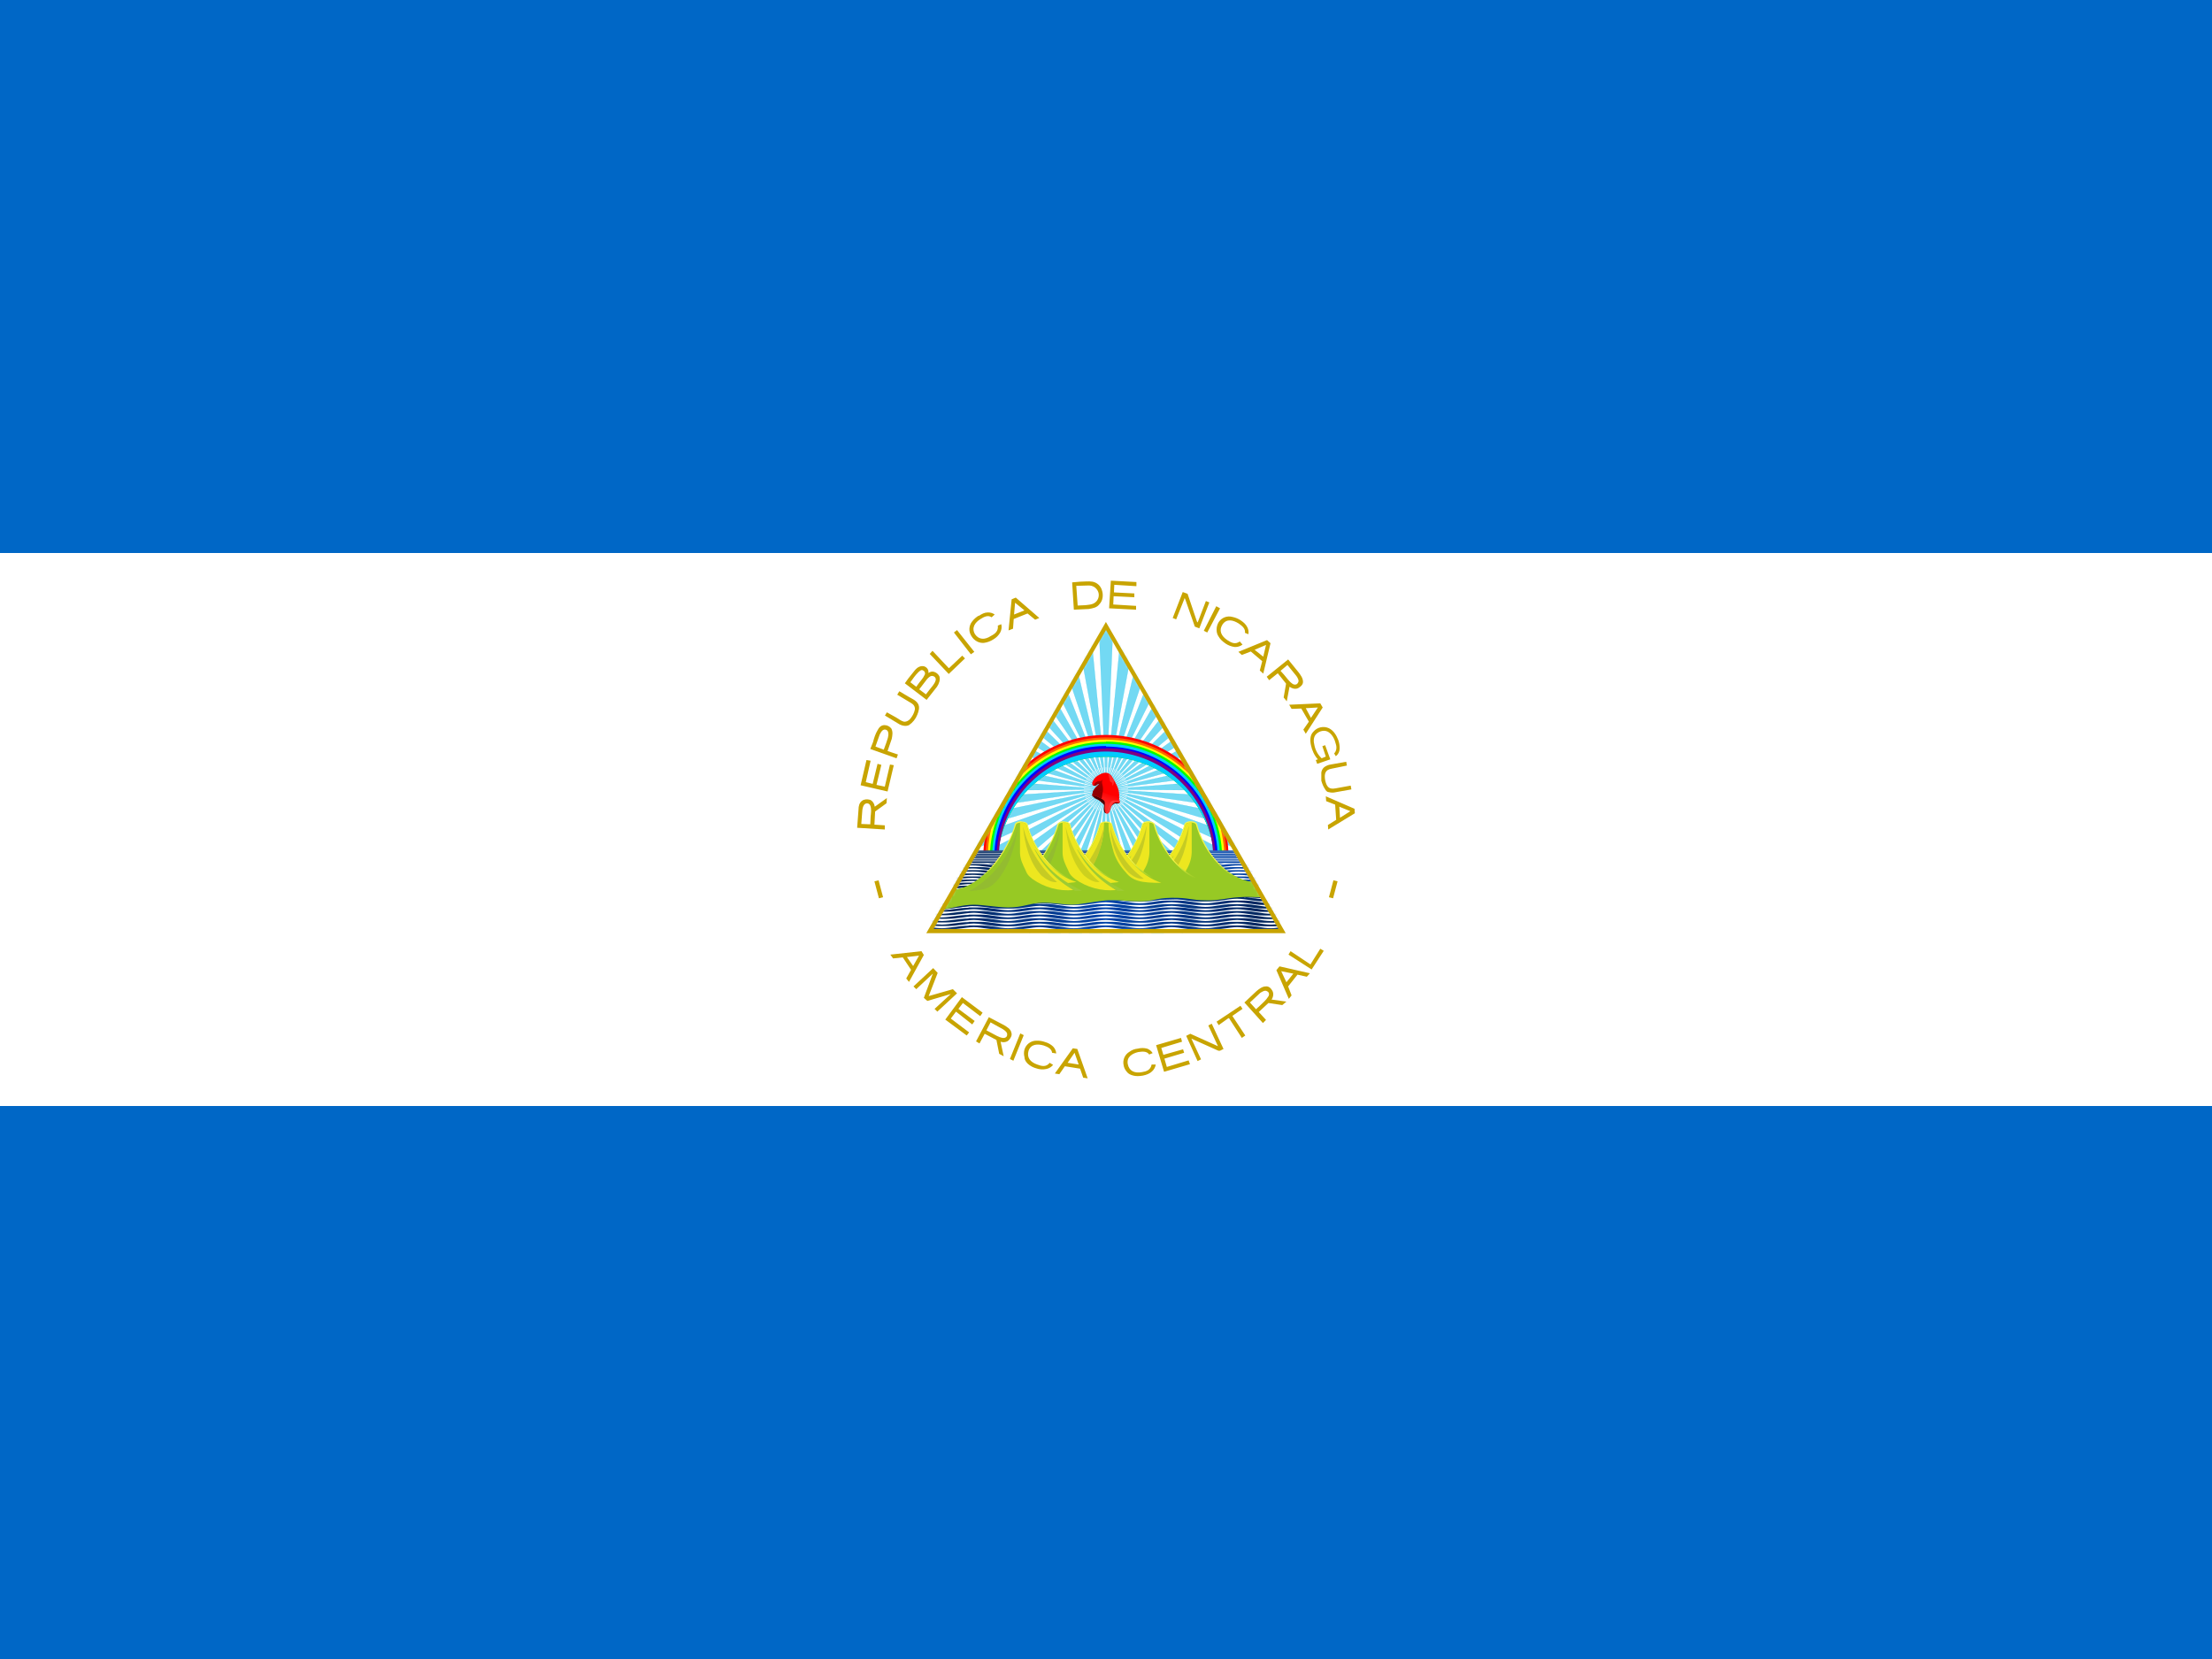 <svg id="flag-icons-ni" viewBox="0 0 640 480" xmlns="http://www.w3.org/2000/svg">
  <rect x="0" y="0" width="640" height="480" fill="#333333" stroke="none"/>
  <g clip-path="url(#clip0_10_14283)">
  <path d="M0 0H640V480H0V0Z" fill="#0067C6"/>
  <path d="M0 160H640V320H0V160Z" fill="white"/>
  <path d="M248 239.5L256 240V238.8L253 238.6L253.2 234.8L256.5 232.4L256.6 230.9L253.1 233.4C253 232.6 252.5 231.7 251.7 231.4C250.9 231.2 250.1 231.2 249.4 231.7C248.6 232.3 248.4 233.3 248.4 234.2L248 239.5ZM249.2 238.4L249.5 234.4C249.6 233.8 249.7 233 250.3 232.6C250.427 232.515 250.571 232.46 250.723 232.44C250.874 232.42 251.028 232.434 251.173 232.482C251.317 232.531 251.449 232.611 251.558 232.718C251.667 232.825 251.749 232.956 251.8 233.1C252.2 234.1 252 235.2 251.9 236.3L251.8 238.5L249.2 238.4ZM249 227.2L256.8 229L258.6 221.4C258.233 221.334 257.866 221.268 257.5 221.2L256 227.6L253.6 227.1L255 221.3L253.9 221L252.5 226.8L250.5 226.3L251.9 220.1L250.7 219.9L249 227.2ZM251.8 216.7L259.4 219.4L259.8 218.3L256.8 217.3L258 213.8C258.2 212.8 258.4 211.8 257.9 210.8C257.667 210.49 257.365 210.238 257.018 210.064C256.671 209.89 256.288 209.8 255.9 209.8C254.9 209.8 254.3 210.5 253.9 211.3C253.3 212.3 252.9 213.5 252.6 214.7L251.8 216.7ZM253.3 216L254.5 212.6C254.8 212 255.1 211.3 255.8 211.1C255.939 211.071 256.082 211.072 256.221 211.103C256.359 211.134 256.49 211.194 256.603 211.279C256.717 211.364 256.811 211.473 256.879 211.597C256.948 211.721 256.989 211.859 257 212C257.2 213 256.7 214 256.4 215L255.7 216.9L253.3 216ZM256 207L260.3 209.6C261.1 210 262.1 210.2 263 209.8C264.084 209.065 264.921 208.019 265.4 206.8C265.8 205.8 266.2 204.6 265.6 203.6C265 202.6 263.9 202.2 262.9 201.6L260.2 200L259.6 201L263.6 203.4C264.3 203.8 264.8 204.4 264.7 205.3C264.501 206.216 264.09 207.072 263.5 207.8C263.1 208.4 262.3 208.9 261.5 208.8C260.7 208.6 260 208 259.3 207.6L256.6 206.1L256 207.1V207ZM261.8 197.7L268.1 202.5L271.1 198.7C271.7 197.8 272.1 196.7 271.8 195.7C271.614 195.315 271.333 194.984 270.983 194.739C270.632 194.494 270.225 194.343 269.8 194.3C269.3 194.3 268.8 194.6 268.6 194.7C268.8 193.8 268.1 193 267.4 192.8C266.4 192.5 265.4 193.1 264.8 193.8L262.8 196.3L261.8 197.7ZM263.4 197.4C264.1 196.4 264.8 195.4 265.6 194.6C266 194.2 266.6 193.6 267.1 194C267.6 194.2 267.8 194.9 267.5 195.3C267.1 196.2 266.5 196.8 265.9 197.6L265.1 198.7L263.4 197.4ZM266 199.4L268.3 196.4C268.7 196 269.3 195.4 269.9 195.6C270.5 195.7 270.9 196.3 270.7 196.9C270.4 197.9 269.6 198.7 268.9 199.6L267.9 200.9L265.9 199.4H266ZM269 189.2L274.5 195L279.2 190.5L278.4 189.7L274.6 193.3H274.5L269.8 188.3L269 189.2ZM276 183L280.9 189.3L281.9 188.6L276.9 182.3L276 183ZM283.2 178.1C282.418 178.559 281.738 179.171 281.2 179.9C280.746 180.501 280.492 181.23 280.474 181.984C280.456 182.737 280.675 183.478 281.1 184.1C281.487 184.736 282.04 185.255 282.7 185.6C283.314 185.923 284.009 186.062 284.7 186C285.663 185.873 286.586 185.531 287.4 185C288.233 184.523 288.923 183.833 289.4 183C289.8 182.2 289.9 181.4 289.7 180.6L288.7 181C288.9 182.6 287.9 183.4 286.7 184C284.9 185.2 283.2 185.1 282.1 183.5C281 181.6 282.1 180.1 283.7 179.1C284.8 178.4 285.9 177.9 286.9 178.6L287.8 177.8C287.219 177.382 286.515 177.171 285.8 177.2C284.9 177.2 284.1 177.6 283.2 178.2V178.1ZM292.7 173.4L291.8 182.4L293.1 181.9L293.3 179.1L297.3 177.5L299.5 179.3L300.7 178.8L293.9 172.9L292.7 173.4ZM293.7 174.4L296.4 176.6L293.4 177.8L293.7 174.3V174.4ZM310.2 168.4L310.7 176.4L315 176.2C316.2 176 317.4 175.8 318.1 174.8C319.1 173.8 319.3 172.1 318.8 170.7C318.611 170.092 318.259 169.548 317.784 169.125C317.308 168.702 316.726 168.417 316.1 168.3C314.9 168.1 313.7 168.3 312.5 168.3L310.2 168.5V168.4ZM311.4 169.5L314.9 169.4C315.538 169.371 316.169 169.546 316.7 169.9C317.5 170.5 318 171.4 317.9 172.4C317.856 172.958 317.641 173.489 317.282 173.919C316.924 174.349 316.441 174.657 315.9 174.8C315.3 175 314.6 175 314 175.1L311.8 175.2L311.4 169.5ZM321.4 168L320.9 176L328.7 176.4V175.3L322.1 174.9L322.2 172.5L328.2 172.8V171.7L322.3 171.4L322.4 169.2L328.8 169.6V168.4L321.3 168H321.4ZM342.2 171.3L339.3 178.8L340.3 179.2L342.7 173.2V173L342.9 173.3L345.7 181.3L347 181.8L349.9 174.3L348.9 173.9L346.6 179.9L346.5 180.1L346.3 179.8L343.6 171.8L342.2 171.3ZM353 176L349.3 183L348.3 182.5L351.9 175.4L353 176ZM359 179.5C358.273 179.013 357.458 178.673 356.6 178.5C355.86 178.29 355.073 178.323 354.353 178.593C353.634 178.862 353.019 179.356 352.6 180C352.214 180.633 352.006 181.359 352 182.1C352 182.8 352.1 183.5 352.6 184.2C353 184.9 353.6 185.5 354.6 186.2C355.406 186.748 356.332 187.091 357.3 187.2C358.091 187.222 358.867 186.975 359.5 186.5L358.7 185.6C357.3 186.6 356.2 185.9 355.1 185.2C353.3 184 352.6 182.4 353.7 180.7C354.9 178.9 356.8 179.4 358.4 180.4C359.4 181.1 360.4 181.9 360.2 183.1L361.2 183.5C361.319 182.818 361.214 182.117 360.9 181.5C360.5 180.7 359.9 180.1 359 179.5ZM366.6 185.2L358.3 188.6L359.3 189.5L361.9 188.5L365.2 191.3L364.5 194L365.5 194.9L367.6 186.1L366.6 185.2ZM366.3 186.6L365.5 190L363 188L366.3 186.6ZM372.7 190.8L366.5 195.8L367.2 196.8L369.7 194.8L372.1 197.8L371.4 201.8L372.3 202.9L373.1 198.7C373.8 199.2 374.8 199.5 375.6 199.1C376.3 198.7 377 198.1 377 197.3C377 196.2 376.3 195.3 375.7 194.5L372.7 190.8ZM372.5 192.4L375.1 195.6C375.5 196.2 376 197 375.5 197.6C375.2 198.2 374.4 198.2 373.9 197.8C372.9 197.1 372.3 196.1 371.5 195.2L370.5 194.1L372.5 192.4ZM382 203.5L373 203.9L373.7 205.1L376.5 205L378.7 208.8L377.1 211.1L377.8 212.3L382.7 204.7L382 203.5ZM381.3 204.7L379.3 207.7L377.8 204.9L381.3 204.7ZM387.2 214.1C386.7 212.8 385.9 211.4 384.5 210.7C383.744 210.35 382.894 210.259 382.081 210.44C381.268 210.62 380.537 211.063 380 211.7C379 212.7 379 214.2 379.3 215.6C379.6 217.1 380.3 218.6 381.3 219.7L380.7 219.9L381.1 221L384.9 219.7L383.4 215.6L382.6 215.9L383.6 218.9L382.4 219.4C381.315 218.388 380.58 217.057 380.3 215.6C380 214.5 380 213.2 380.8 212.4C381.8 211.4 383.4 211.1 384.5 211.9C385.6 212.7 386.2 214 386.5 215.3C386.8 216.2 386.7 217.2 386.1 217.9C385.9 217.9 386.1 218.2 386.2 218.3L386.5 218.8C386.839 218.541 387.114 218.209 387.305 217.827C387.495 217.446 387.596 217.026 387.6 216.6C387.62 215.749 387.484 214.902 387.2 214.1ZM389.5 220.4L385 221.2C384.309 221.3 383.655 221.576 383.1 222C382.666 222.391 382.383 222.922 382.3 223.5V225.9C382.6 226.9 382.9 227.6 383.3 228.2C383.6 228.8 384 229.2 384.5 229.2C385.156 229.369 385.844 229.369 386.5 229.2L391 228.4L390.8 227.3L386.4 228.1C384.4 228.5 383.8 227.5 383.4 225.7C383.1 223.9 383.4 222.7 385.3 222.4L389.7 221.5L389.5 220.4ZM391.9 234L383.6 230.4L383.7 231.8L386.3 232.8L386.6 237.2L384.2 238.7L384.3 240L392 235.3L391.9 234ZM390.7 234.7L387.7 236.6L387.5 233.4L390.7 234.7ZM254.2 254.7L253 255L254.3 259.9L255.5 259.6L254.2 254.7ZM385.8 254.7L387 255L385.7 259.9L384.5 259.6L385.8 254.7ZM266.6 275.2L257.6 276.2L258.4 277.3L261.2 277L263.6 280.6L262.2 283.1L263 284.1L267.3 276.3L266.6 275.2ZM265.9 276.5L264.2 279.5L262.4 276.9L265.9 276.5ZM270 280.1L264.3 285.4L265.1 286.2L269.9 281.7L267.3 288.7L268.3 289.6L275.1 287.6L270.4 291.9L271.2 292.7L276.9 287.4L275.7 286.2L268.7 288.2L271.3 281.5L270 280.1ZM278.3 288.5L273.5 295L279.7 299.6L280.4 298.7L275.1 294.7L276.6 292.7L281.3 296.4L282 295.4L277.3 291.9L278.6 290.2L283.6 294L284.3 293L278.3 288.5ZM286.1 294.3L282.4 301.3L283.4 301.9L284.9 299.1L288.3 300.9L289.1 304.9L290.4 305.6L289.5 301.4C290.4 301.7 291.5 301.5 292 300.8C292.5 300.2 292.9 299.5 292.6 298.7C292.4 297.7 291.3 297.1 290.5 296.6L286.1 294.3ZM286.6 295.8L290.2 297.8C290.8 298.2 291.5 298.7 291.4 299.4C291.4 300.1 290.7 300.4 290.1 300.3C288.9 300.1 287.9 299.4 286.9 298.9L285.4 298.1L286.6 295.8ZM295.2 299L292.2 306.4L293.2 306.9L296.2 299.5L295.2 299ZM302.4 301.5C301.568 301.196 300.685 301.06 299.8 301.1C299.03 301.113 298.284 301.372 297.672 301.84C297.06 302.308 296.614 302.96 296.4 303.7C296.218 304.388 296.218 305.112 296.4 305.8C296.4 306.6 296.8 307.2 297.4 307.8C298.089 308.412 298.911 308.857 299.8 309.1C300.73 309.43 301.733 309.5 302.7 309.3C303.487 309.148 304.196 308.723 304.7 308.1L303.7 307.5C302.7 308.8 301.4 308.5 300.1 308C298.1 307.3 297 306 297.6 304C298.3 302 300.3 302 302 302.5C303.2 302.9 304.3 303.5 304.4 304.6L305.6 304.8C305.545 304.048 305.226 303.34 304.7 302.8C304.053 302.183 303.262 301.736 302.4 301.5ZM310.4 303.3L305.2 310.6L306.5 310.8L308.1 308.5L312.5 309.2L313.4 311.8L314.7 312L311.7 303.5L310.4 303.3ZM310.9 304.6L312.1 308L308.9 307.5L310.9 304.6ZM329.2 303.4C328.2 303.5 327.5 303.8 326.8 304.3C326.139 304.685 325.618 305.271 325.312 305.972C325.007 306.673 324.932 307.454 325.1 308.2C325.2 308.9 325.5 309.5 326.1 310.2C326.5 310.7 327.1 311 327.9 311.2C328.6 311.4 329.6 311.4 330.7 311.2C331.7 311 332.7 310.6 333.3 310C333.886 309.48 334.275 308.774 334.4 308H333.2C332.9 309.6 331.7 310 330.4 310.2C328.3 310.6 326.7 309.9 326.3 307.9C325.9 305.8 327.6 304.8 329.3 304.4C330.6 304.2 331.8 304.1 332.5 305.1L333.5 304.7C333.125 304.102 332.562 303.645 331.9 303.4C331.015 303.171 330.085 303.171 329.2 303.4ZM334.5 302.4L336.8 310.1L344.3 307.9L343.9 306.8L337.6 308.7L336.9 306.3L342.6 304.6L342.3 303.6L336.6 305.2L336 303.2L342 301.4L341.7 300.3L334.5 302.4ZM343.2 299.7L346.5 307L347.5 306.5L344.7 300.5L352.5 304H353L354 303.5L350.6 296.2L349.6 296.7L352.4 302.7L344.4 299.1L343.2 299.7ZM352 295.6L352.6 296.6L355.4 294.6H355.6L359.3 300.3L360.3 299.6L356.6 294V293.9L359.5 291.9L358.9 291L352 295.6ZM360 290L365.4 296L366.3 295.1L364.2 292.8L367 290.2L371 290.8L372.2 289.8L367.9 289.2C368.4 288.5 368.6 287.4 368.1 286.6C367.7 285.9 367.1 285.3 366.2 285.4C365.2 285.4 364.2 286.2 363.5 286.8L360 290.1V290ZM361.6 290.1L364.6 287.3C365.2 286.9 366 286.4 366.6 286.8C367.3 287.1 367.3 287.9 366.9 288.4C366.3 289.4 365.4 290.1 364.5 291L363.4 292L361.6 290V290.1ZM369.3 280.7L372.9 289L373.7 288L372.7 285.4L375.4 282L378.1 282.6L379 281.6L370.2 279.6L369.3 280.7ZM370.7 281L374.2 281.7L372.2 284.2L370.7 281ZM372.8 276.2L379.5 280.5L383 275.1L382 274.5L379.3 278.8L379.2 279H379.1L373.4 275.2L372.8 276.2Z" fill="#C8A400"/>
  <mask id="mask0_10_14283" style="mask-type:luminance" maskUnits="userSpaceOnUse" x="269" y="181" width="102" height="89">
  <path d="M320 181.12L269.04 269.36H370.96L320 181.12Z" fill="white"/>
  </mask>
  <g mask="url(#mask0_10_14283)">
  <path d="M319.999 181.12L294.799 224.72L282.479 246.08H357.52L345.759 225.76L319.999 181.12Z" fill="white"/>
  <path opacity="0.6" d="M320 181.12L318.08 184.32L320 228.32L321.92 184.32L320 181.12Z" fill="#17C0EB" stroke="#17C0EB" stroke-width="0.08"/>
  <path d="M320 222H319.92L320 224.4L320.08 222H320Z" fill="white"/>
  <path opacity="0.6" d="M364.965 213.79L361.329 212.952L320.076 228.375L362.515 216.605L364.965 213.79Z" fill="#17C0EB" stroke="#17C0EB" stroke-width="0.08"/>
  <path d="M326.086 226.422L326.062 226.346L323.804 227.164L326.111 226.498L326.086 226.422Z" fill="white"/>
  <path opacity="0.6" d="M347.79 266.65L347.463 262.933L320.047 228.465L344.356 265.19L347.79 266.65Z" fill="#17C0EB" stroke="#17C0EB" stroke-width="0.08"/>
  <path d="M323.761 233.578L323.826 233.531L322.351 231.636L323.697 233.625L323.761 233.578Z" fill="white"/>
  <path opacity="0.6" d="M292.209 266.65L295.644 265.19L319.953 228.465L292.537 262.933L292.209 266.65Z" fill="#17C0EB" stroke="#17C0EB" stroke-width="0.08"/>
  <path d="M316.238 233.578L316.303 233.625L317.649 231.636L316.173 233.531L316.238 233.578Z" fill="white"/>
  <path opacity="0.6" d="M275.034 213.79L277.484 216.605L319.924 228.375L278.67 212.952L275.034 213.79Z" fill="#17C0EB" stroke="#17C0EB" stroke-width="0.08"/>
  <path d="M313.913 226.422L313.889 226.498L316.196 227.164L313.938 226.346L313.913 226.422Z" fill="white"/>
  <path opacity="0.6" d="M326.58 181.58L324.233 184.482L320.011 228.321L328.036 185.016L326.58 181.58Z" fill="#17C0EB" stroke="#17C0EB" stroke-width="0.08"/>
  <path d="M320.891 222.062L320.812 222.051L320.557 224.439L320.97 222.073L320.891 222.062Z" fill="white"/>
  <path opacity="0.6" d="M366.561 220.19L363.076 218.855L320.078 228.386L363.743 222.636L366.561 220.19Z" fill="#17C0EB" stroke="#17C0EB" stroke-width="0.08"/>
  <path d="M326.302 227.289L326.288 227.21L323.938 227.705L326.316 227.367L326.302 227.289Z" fill="white"/>
  <path opacity="0.6" d="M342.196 270.146L342.389 266.419L320.037 228.471L338.999 268.222L342.196 270.146Z" fill="#17C0EB" stroke="#17C0EB" stroke-width="0.08"/>
  <path d="M323.005 234.051L323.075 234.013L321.878 231.932L322.934 234.088L323.005 234.051Z" fill="white"/>
  <path opacity="0.6" d="M287.156 262.41L290.76 261.442L319.944 228.458L287.998 258.775L287.156 262.41Z" fill="#17C0EB" stroke="#17C0EB" stroke-width="0.08"/>
  <path d="M315.554 233.004L315.611 233.059L317.221 231.277L315.496 232.948L315.554 233.004Z" fill="white"/>
  <path opacity="0.6" d="M277.505 207.674L279.539 210.802L319.928 228.365L281.223 207.351L277.505 207.674Z" fill="#17C0EB" stroke="#17C0EB" stroke-width="0.08"/>
  <path d="M314.247 225.594L314.212 225.666L316.404 226.647L314.282 225.523L314.247 225.594Z" fill="white"/>
  <path opacity="0.6" d="M333.032 182.952L330.304 185.498L320.022 228.323L333.996 186.557L333.032 182.952Z" fill="#17C0EB" stroke="#17C0EB" stroke-width="0.08"/>
  <path d="M321.764 222.248L321.688 222.226L321.103 224.555L321.841 222.27L321.764 222.248Z" fill="white"/>
  <path opacity="0.6" d="M367.251 226.75L363.986 224.943L320.079 228.397L364.12 228.78L367.251 226.75Z" fill="#17C0EB" stroke="#17C0EB" stroke-width="0.08"/>
  <path d="M326.395 228.177L326.393 228.097L323.997 228.26L326.398 228.257L326.395 228.177Z" fill="white"/>
  <path opacity="0.6" d="M336.17 272.829L336.88 269.165L320.027 228.475L333.272 270.478L336.17 272.829Z" fill="#17C0EB" stroke="#17C0EB" stroke-width="0.08"/>
  <path d="M322.188 234.414L322.264 234.387L321.368 232.159L322.113 234.441L322.188 234.414Z" fill="white"/>
  <path opacity="0.6" d="M282.743 257.508L286.446 257.051L319.937 228.449L284.082 254.025L282.743 257.508Z" fill="#17C0EB" stroke="#17C0EB" stroke-width="0.08"/>
  <path d="M314.957 232.34L315.006 232.403L316.848 230.863L314.907 232.277L314.957 232.34Z" fill="white"/>
  <path opacity="0.6" d="M280.803 201.961L282.382 205.342L319.934 228.355L284.53 202.159L280.803 201.961Z" fill="#17C0EB" stroke="#17C0EB" stroke-width="0.08"/>
  <path d="M314.694 224.821L314.649 224.887L316.684 226.163L314.739 224.755L314.694 224.821Z" fill="white"/>
  <path opacity="0.6" d="M339.23 185.208L336.174 187.35L320.032 228.327L339.682 188.912L339.23 185.208Z" fill="#17C0EB" stroke="#17C0EB" stroke-width="0.08"/>
  <path d="M322.602 222.553L322.529 222.521L321.626 224.746L322.675 222.586L322.602 222.553Z" fill="white"/>
  <path opacity="0.6" d="M367.02 233.342L364.038 231.098L320.079 228.408L363.637 234.917L367.02 233.342Z" fill="#17C0EB" stroke="#17C0EB" stroke-width="0.08"/>
  <path d="M326.364 229.069L326.372 228.989L323.977 228.818L326.355 229.149L326.364 229.069Z" fill="white"/>
  <path opacity="0.6" d="M329.829 274.647L331.042 271.117L320.016 228.478L327.286 271.916L329.829 274.647Z" fill="#17C0EB" stroke="#17C0EB" stroke-width="0.08"/>
  <path d="M321.33 234.66L321.408 234.643L320.831 232.313L321.252 234.677L321.33 234.66Z" fill="white"/>
  <path opacity="0.6" d="M279.054 252.04L282.785 252.103L319.93 228.44L280.865 248.777L279.054 252.04Z" fill="#17C0EB" stroke="#17C0EB" stroke-width="0.08"/>
  <path d="M314.457 231.6L314.497 231.669L316.536 230.4L314.417 231.531L314.457 231.6Z" fill="white"/>
  <path opacity="0.6" d="M284.864 196.763L285.957 200.332L319.94 228.346L288.527 197.478L284.864 196.763Z" fill="#17C0EB" stroke="#17C0EB" stroke-width="0.08"/>
  <path d="M315.244 224.118L315.19 224.177L317.028 225.723L315.297 224.058L315.244 224.118Z" fill="white"/>
  <path opacity="0.6" d="M345.054 188.304L341.73 190.001L320.042 228.332L344.987 192.036L345.054 188.304Z" fill="#17C0EB" stroke="#17C0EB" stroke-width="0.08"/>
  <path d="M323.391 222.973L323.323 222.93L322.119 225.008L323.459 223.015L323.391 222.973Z" fill="white"/>
  <path opacity="0.6" d="M365.875 239.838L363.235 237.201L320.077 228.419L362.306 240.927L365.875 239.838Z" fill="#17C0EB" stroke="#17C0EB" stroke-width="0.08"/>
  <path d="M326.21 229.948L326.229 229.871L323.881 229.368L326.191 230.026L326.21 229.948Z" fill="white"/>
  <path opacity="0.6" d="M323.298 275.565L324.99 272.239L320.005 228.48L321.159 272.507L323.298 275.565Z" fill="#17C0EB" stroke="#17C0EB" stroke-width="0.08"/>
  <path d="M320.446 234.784L320.525 234.779L320.278 232.39L320.366 234.79L320.446 234.784Z" fill="white"/>
  <path opacity="0.6" d="M276.163 246.111L279.849 246.693L319.926 228.43L278.41 243.132L276.163 246.111Z" fill="#17C0EB" stroke="#17C0EB" stroke-width="0.08"/>
  <path d="M314.066 230.798L314.096 230.872L316.291 229.898L314.036 230.723L314.066 230.798Z" fill="white"/>
  <path opacity="0.6" d="M289.608 192.181L290.195 195.867L319.948 228.339L293.136 193.399L289.608 192.181Z" fill="#17C0EB" stroke="#17C0EB" stroke-width="0.08"/>
  <path d="M315.886 223.497L315.824 223.549L317.428 225.336L315.947 223.446L315.886 223.497Z" fill="white"/>
  <path opacity="0.6" d="M350.391 192.181L346.863 193.399L320.051 228.339L349.805 195.867L350.391 192.181Z" fill="#17C0EB" stroke="#17C0EB" stroke-width="0.08"/>
  <path d="M324.114 223.497L324.053 223.446L322.571 225.336L324.175 223.549L324.114 223.497Z" fill="white"/>
  <path opacity="0.6" d="M363.836 246.111L361.589 243.132L320.073 228.43L360.15 246.693L363.836 246.111Z" fill="#17C0EB" stroke="#17C0EB" stroke-width="0.08"/>
  <path d="M325.933 230.797L325.963 230.723L323.708 229.898L325.903 230.872L325.933 230.797Z" fill="white"/>
  <path opacity="0.6" d="M316.702 275.565L318.84 272.507L319.994 228.48L315.01 272.239L316.702 275.565Z" fill="#17C0EB" stroke="#17C0EB" stroke-width="0.08"/>
  <path d="M319.554 234.784L319.634 234.79L319.721 232.39L319.474 234.779L319.554 234.784Z" fill="white"/>
  <path opacity="0.6" d="M274.124 239.838L277.694 240.927L319.922 228.419L276.765 237.201L274.124 239.838Z" fill="#17C0EB" stroke="#17C0EB" stroke-width="0.08"/>
  <path d="M313.79 229.948L313.81 230.026L316.119 229.368L313.771 229.871L313.79 229.948Z" fill="white"/>
  <path opacity="0.6" d="M294.945 188.304L295.012 192.035L319.957 228.332L298.269 190.001L294.945 188.304Z" fill="#17C0EB" stroke="#17C0EB" stroke-width="0.08"/>
  <path d="M316.608 222.972L316.54 223.015L317.88 225.008L316.676 222.93L316.608 222.972Z" fill="white"/>
  <path opacity="0.6" d="M355.135 196.763L351.473 197.478L320.059 228.346L354.042 200.331L355.135 196.763Z" fill="#17C0EB" stroke="#17C0EB" stroke-width="0.08"/>
  <path d="M324.756 224.117L324.702 224.058L322.972 225.723L324.809 224.177L324.756 224.117Z" fill="white"/>
  <path opacity="0.6" d="M360.945 252.04L359.134 248.777L320.069 228.44L357.214 252.103L360.945 252.04Z" fill="#17C0EB" stroke="#17C0EB" stroke-width="0.08"/>
  <path d="M325.542 231.6L325.582 231.531L323.464 230.4L325.502 231.669L325.542 231.6Z" fill="white"/>
  <path opacity="0.6" d="M310.17 274.647L312.713 271.916L319.983 228.478L308.957 271.118L310.17 274.647Z" fill="#17C0EB" stroke="#17C0EB" stroke-width="0.08"/>
  <path d="M318.669 234.66L318.747 234.677L319.168 232.313L318.591 234.644L318.669 234.66Z" fill="white"/>
  <path opacity="0.6" d="M272.979 233.342L276.362 234.917L319.92 228.408L275.961 231.098L272.979 233.342Z" fill="#17C0EB" stroke="#17C0EB" stroke-width="0.08"/>
  <path d="M313.635 229.069L313.644 229.148L316.022 228.818L313.627 228.989L313.635 229.069Z" fill="white"/>
  <path opacity="0.6" d="M300.769 185.208L300.316 188.912L319.967 228.327L303.824 187.35L300.769 185.208Z" fill="#17C0EB" stroke="#17C0EB" stroke-width="0.08"/>
  <path d="M317.396 222.553L317.323 222.586L318.372 224.746L317.469 222.521L317.396 222.553Z" fill="white"/>
  <path opacity="0.6" d="M359.197 201.961L355.47 202.159L320.066 228.355L357.617 205.343L359.197 201.961Z" fill="#17C0EB" stroke="#17C0EB" stroke-width="0.08"/>
  <path d="M325.305 224.821L325.261 224.755L323.316 226.163L325.35 224.888L325.305 224.821Z" fill="white"/>
  <path opacity="0.6" d="M357.257 257.509L355.918 254.025L320.063 228.449L353.554 257.051L357.257 257.509Z" fill="#17C0EB" stroke="#17C0EB" stroke-width="0.08"/>
  <path d="M325.044 232.34L325.093 232.277L323.152 230.863L324.994 232.403L325.044 232.34Z" fill="white"/>
  <path opacity="0.6" d="M303.83 272.829L306.728 270.478L319.973 228.475L303.12 269.165L303.83 272.829Z" fill="#17C0EB" stroke="#17C0EB" stroke-width="0.08"/>
  <path d="M317.812 234.414L317.887 234.441L318.632 232.159L317.736 234.387L317.812 234.414Z" fill="white"/>
  <path opacity="0.6" d="M272.749 226.75L275.88 228.78L319.92 228.397L276.014 224.943L272.749 226.75Z" fill="#17C0EB" stroke="#17C0EB" stroke-width="0.08"/>
  <path d="M313.603 228.177L313.601 228.257L316.002 228.26L313.606 228.097L313.603 228.177Z" fill="white"/>
  <path opacity="0.6" d="M306.968 182.952L306.004 186.557L319.978 228.323L309.695 185.498L306.968 182.952Z" fill="#17C0EB" stroke="#17C0EB" stroke-width="0.08"/>
  <path d="M318.236 222.248L318.159 222.27L318.898 224.555L318.313 222.226L318.236 222.248Z" fill="white"/>
  <path opacity="0.6" d="M362.494 207.674L358.776 207.351L320.071 228.365L360.46 210.802L362.494 207.674Z" fill="#17C0EB" stroke="#17C0EB" stroke-width="0.08"/>
  <path d="M325.751 225.594L325.716 225.523L323.594 226.647L325.786 225.666L325.751 225.594Z" fill="white"/>
  <path opacity="0.6" d="M352.843 262.41L352.001 258.775L320.055 228.458L349.238 261.442L352.843 262.41Z" fill="#17C0EB" stroke="#17C0EB" stroke-width="0.08"/>
  <path d="M324.444 233.004L324.502 232.948L322.777 231.277L324.387 233.059L324.444 233.004Z" fill="white"/>
  <path opacity="0.6" d="M297.803 270.146L301 268.222L319.962 228.471L297.61 266.419L297.803 270.146Z" fill="#17C0EB" stroke="#17C0EB" stroke-width="0.08"/>
  <path d="M316.995 234.051L317.065 234.088L318.122 231.932L316.924 234.013L316.995 234.051Z" fill="white"/>
  <path opacity="0.6" d="M273.438 220.19L276.256 222.636L319.921 228.386L276.923 218.855L273.438 220.19Z" fill="#17C0EB" stroke="#17C0EB" stroke-width="0.08"/>
  <path d="M313.697 227.289L313.683 227.367L316.06 227.705L313.71 227.21L313.697 227.289Z" fill="white"/>
  <path opacity="0.6" d="M313.419 181.58L311.963 185.016L319.988 228.321L315.766 184.482L313.419 181.58Z" fill="#17C0EB" stroke="#17C0EB" stroke-width="0.08"/>
  <path d="M319.109 222.062L319.029 222.073L319.443 224.439L319.188 222.051L319.109 222.062Z" fill="white"/>
  <path d="M319.999 212.64C311.478 212.63 303.239 215.698 296.799 221.28L285.119 241.6C284.701 243.789 284.487 246.012 284.479 248.24H288.479C288.887 240.165 292.381 232.556 298.24 226.985C304.099 221.414 311.875 218.307 319.959 218.307C328.044 218.307 335.82 221.414 341.679 226.985C347.538 232.556 351.032 240.165 351.439 248.24H355.439C355.458 246.014 355.271 243.791 354.879 241.6L343.199 221.28C336.756 215.705 328.52 212.637 319.999 212.64Z" fill="#FF0000"/>
  <path d="M320 213.36C310.959 213.341 302.266 216.841 295.76 223.12L286.16 239.84C285.48 242.561 285.131 245.355 285.12 248.16H288.56C289.128 240.209 292.687 232.769 298.52 227.336C304.354 221.904 312.029 218.884 320 218.884C327.971 218.884 335.646 221.904 341.48 227.336C347.314 232.769 350.873 240.209 351.44 248.16H354.88C354.873 245.328 354.524 242.508 353.84 239.76L344.24 223.12C337.735 216.841 329.041 213.341 320 213.36Z" fill="#FF6600"/>
  <path d="M320 214C315.166 213.987 310.385 215 305.972 216.972C301.559 218.944 297.615 221.83 294.4 225.44L287.44 237.44C286.331 240.931 285.791 244.577 285.84 248.24H288.48C288.887 240.165 292.381 232.556 298.241 226.985C304.1 221.414 311.875 218.307 319.96 218.307C328.045 218.307 335.82 221.414 341.679 226.985C347.539 232.556 351.033 240.165 351.44 248.24H354.24C354.24 244.48 353.6 240.88 352.56 237.52L345.52 225.44C342.317 221.837 338.387 218.954 333.988 216.982C329.588 215.01 324.821 213.993 320 214Z" fill="#FFFF00"/>
  <path d="M319.999 214.64C314.482 214.637 309.048 215.993 304.178 218.588C299.309 221.183 295.154 224.938 292.079 229.52L289.839 233.44C287.572 238.044 286.395 243.108 286.399 248.24H288.559C289.127 240.289 292.686 232.849 298.52 227.416C304.353 221.984 312.028 218.964 319.999 218.964C327.971 218.964 335.646 221.984 341.479 227.416C347.313 232.849 350.872 240.289 351.439 248.24H353.599C353.604 243.108 352.427 238.044 350.159 233.44L347.919 229.44C344.845 224.858 340.69 221.103 335.82 218.508C330.951 215.913 325.517 214.557 319.999 214.56V214.64Z" fill="#00FF00"/>
  <path d="M320 215.2C315.665 215.2 311.372 216.055 307.368 217.717C303.364 219.378 299.727 221.813 296.666 224.882C293.604 227.951 291.178 231.594 289.526 235.602C287.874 239.61 287.03 243.905 287.04 248.24H288.56C289.128 240.289 292.687 232.849 298.52 227.416C304.354 221.984 312.029 218.964 320 218.964C327.971 218.964 335.646 221.984 341.48 227.416C347.314 232.849 350.873 240.289 351.44 248.24H352.96C352.971 243.905 352.126 239.61 350.474 235.602C348.823 231.594 346.396 227.951 343.335 224.882C340.273 221.813 336.636 219.378 332.632 217.717C328.628 216.055 324.335 215.2 320 215.2Z" fill="#00CCFF"/>
  <path d="M320 215.84C311.428 215.84 303.207 219.245 297.146 225.306C291.085 231.367 287.68 239.588 287.68 248.16H288.8C288.8 239.885 292.087 231.949 297.938 226.098C303.789 220.247 311.725 216.96 320 216.96C328.274 216.96 336.21 220.247 342.061 226.098C347.913 231.949 351.2 239.885 351.2 248.16H352.32C352.277 239.616 348.854 231.436 342.797 225.41C336.74 219.383 328.544 216 320 216V215.84Z" fill="#0000FF"/>
  <path d="M319.999 216.56C315.792 216.559 311.626 217.397 307.745 219.024C303.865 220.651 300.347 223.035 297.398 226.036C294.449 229.037 292.127 232.596 290.568 236.505C289.01 240.413 288.245 244.593 288.319 248.8H288.959V248.16C289.044 239.928 292.396 232.066 298.277 226.305C304.158 220.544 312.087 217.355 320.319 217.44C328.552 217.525 336.413 220.877 342.174 226.758C347.935 232.639 351.124 240.568 351.039 248.8H351.679V248.16C351.679 244 350.86 239.88 349.268 236.037C347.676 232.193 345.342 228.701 342.401 225.759C339.459 222.817 335.966 220.484 332.123 218.891C328.279 217.299 324.16 216.48 319.999 216.48V216.56Z" fill="#800080"/>
  <path d="M320.32 230.48C319.76 230.48 319.36 230.08 318.88 230C318.647 230.206 318.472 230.469 318.374 230.764C318.275 231.06 318.257 231.375 318.32 231.68C318.56 231.76 318.56 232 319.04 232.4C319.52 232.8 319.44 232.96 319.36 234C319.36 234.32 319.44 235.2 319.84 235.28C320.24 235.36 320.64 235.04 320.72 234.32C320.8 233.76 321.04 233.36 321.28 233.04C321.52 231.52 321.12 230.96 320.32 230.48Z" fill="#510000"/>
  <path d="M317.76 226.8C317.28 226.8 316.48 227.6 316.16 227.2C316 226.96 315.92 226.48 316.16 226.08C316.521 225.284 317.141 224.635 317.92 224.24C319.76 223.12 321.04 223.44 321.92 225.04C322.8 226.48 323.68 228.08 323.76 229.36C323.76 229.76 324 230.48 323.6 230.88C322.56 232 319.92 229.68 318.4 230.08C317.92 230.16 317.28 230.56 316.8 230.24C316.48 230 316.8 229.44 317.04 229.2C317.52 228.8 318.24 227.28 318.16 226.64C318.16 226.32 318.16 226.8 317.76 226.8Z" fill="#FF0000"/>
  <path d="M317.6 226.08C316.64 226.4 316.8 226.88 316.32 227.28C316.48 227.36 316.96 227.52 317.44 227.04C317.6 226.88 317.84 226.8 318 226.8L317.44 227.36C316.965 227.751 316.582 228.243 316.32 228.8C316.08 229.44 316 230.16 316.08 230.24C316.08 230.24 316.4 230.88 317.28 231.2C318.88 231.84 319.2 233.2 320.88 233.2C322.16 233.2 322 232.32 323.04 232.48C323.84 232.64 324.4 231.92 323.52 231.52C322.093 231.24 320.626 231.24 319.2 231.52C318.88 228.32 319.2 229.44 319.12 228C319.04 226.64 318.56 226.56 319.12 225.36C318.72 226.16 318.16 226 317.52 226L317.6 226.08Z" fill="url(#paint0_linear_10_14283)"/>
  <path d="M320.8 223.84L320.72 224.32L320.96 225.12L321.12 225.92C321.12 226.16 321.44 226.24 321.68 226.4C322 226.64 321.68 227.2 321.92 227.28C322.08 227.28 322.32 226.48 322.32 226.32V225.76C322.195 225.516 322.061 225.275 321.92 225.04C321.87 224.957 321.817 224.877 321.76 224.8C321.582 224.53 321.367 224.288 321.12 224.08C321.042 224.023 320.962 223.97 320.88 223.92L320.72 223.84H320.8Z" fill="#FF2A2A"/>
  <path d="M321.039 229.92L319.439 229.36C318.399 229.04 317.359 228.4 316.639 228.72C316.399 228.8 316.399 229.04 316.319 229.44C316.319 229.84 315.919 230.48 316.319 230.24C316.799 229.92 318.239 230.88 318.719 231.12C318.959 231.28 319.519 231.6 319.599 231.92C319.759 232.4 319.599 233.36 319.599 233.84C319.599 234.24 319.759 235.28 320.159 235.44C320.639 235.52 321.039 235.12 321.199 234.4C321.439 233.68 321.519 233.28 321.839 232.88C322.159 232.48 322.479 232.24 322.879 232.16C323.359 232.16 323.999 232.56 323.999 232C323.999 231.68 323.679 231.36 323.839 230.88C323.919 230.48 323.519 230.56 323.119 230.4L320.959 229.92H321.039Z" fill="url(#paint1_linear_10_14283)"/>
  <path d="M318.72 231.12C318.4 230.96 316.88 229.92 316.32 230.32C316.08 230.32 316 230.32 316 230.08L316.16 229.36C316.16 229.12 316.32 228.72 316.56 228.56C317.12 228.08 318.4 228.96 319.04 229.2L318.72 231.12Z" fill="#910000"/>
  <path d="M321.44 233.12C322.16 231.84 322.64 232 323.52 232C323.84 232 323.92 231.76 323.84 231.44C323.6 231.92 322.48 231.44 321.84 231.68C320.64 232.24 320.88 234.64 320.24 234.88C320.88 235.44 321.12 233.52 321.44 233.12Z" fill="#FF3A3A"/>
  <path d="M282.479 246.08L274.479 259.92H365.599L357.599 246.16H282.559L282.479 246.08Z" fill="white"/>
  <path d="M279.76 257.12C278.502 257.118 277.246 257.198 276 257.36L275.6 258.08C277.52 257.84 279.36 257.52 281.36 257.52C283.92 257.52 286.32 258.16 289.12 258.16H292.8C295.6 258.16 297.92 257.52 300.56 257.52C303.2 257.52 305.6 258.16 308.4 258.16H312.08C314.88 258.16 317.2 257.52 319.84 257.52C322.48 257.52 324.88 258.16 327.68 258.16H331.28C334.08 258.16 336.48 257.52 339.12 257.52C341.76 257.52 344.16 258.16 346.96 258.16H350.56C353.36 258.16 355.76 257.52 358.4 257.52C360.48 257.52 362.4 257.92 364.4 258.08L364 257.28C362.83 257.159 361.655 257.105 360.48 257.12H356.88C354.08 257.12 351.68 257.68 349.04 257.76C346.4 257.76 344 257.12 341.2 257.12H337.6C334.8 257.12 332.4 257.68 329.76 257.76C327.12 257.76 324.72 257.12 321.92 257.12H318.4C315.6 257.12 313.2 257.68 310.56 257.76C307.92 257.76 305.52 257.12 302.72 257.12H299.12C296.32 257.12 293.92 257.68 291.28 257.76C288.64 257.76 286.32 257.12 283.52 257.12H279.84H279.76Z" fill="url(#paint2_linear_10_14283)"/>
  <path d="M279.76 256.24C278.502 256.238 277.246 256.318 276 256.48L275.6 257.2C277.52 256.96 279.36 256.64 281.36 256.64C283.92 256.64 286.32 257.28 289.12 257.28H292.8C295.6 257.28 297.92 256.64 300.56 256.64C303.2 256.64 305.6 257.28 308.4 257.28H312.08C314.88 257.28 317.2 256.64 319.84 256.64C322.48 256.64 324.88 257.28 327.68 257.28H331.28C334.08 257.28 336.48 256.64 339.12 256.64C341.76 256.64 344.16 257.28 346.96 257.28H350.56C353.36 257.28 355.76 256.64 358.4 256.64C360.48 256.64 362.4 257.04 364.4 257.2L364 256.4C362.83 256.279 361.655 256.225 360.48 256.24H356.88C354.08 256.24 351.68 256.8 349.04 256.88C346.4 256.88 344 256.24 341.2 256.24H337.6C334.8 256.24 332.4 256.8 329.76 256.88C327.12 256.88 324.72 256.24 321.92 256.24H318.4C315.6 256.24 313.2 256.8 310.56 256.88C307.92 256.88 305.52 256.24 302.72 256.24H299.12C296.32 256.24 293.92 256.8 291.28 256.88C288.64 256.88 286.32 256.24 283.52 256.24H279.84H279.76Z" fill="url(#paint3_linear_10_14283)"/>
  <path d="M279.76 255.36C278.502 255.358 277.246 255.438 276 255.6L275.6 256.32C277.52 256.08 279.36 255.76 281.36 255.76C283.92 255.76 286.32 256.4 289.12 256.4H292.8C295.6 256.4 297.92 255.76 300.56 255.76C303.2 255.76 305.6 256.4 308.4 256.4H312.08C314.88 256.4 317.2 255.76 319.84 255.76C322.48 255.76 324.88 256.4 327.68 256.4H331.28C334.08 256.4 336.48 255.76 339.12 255.76C341.76 255.76 344.16 256.4 346.96 256.4H350.56C353.36 256.4 355.76 255.76 358.4 255.76C360.48 255.76 362.4 256.16 364.4 256.32L364 255.52C362.83 255.399 361.655 255.345 360.48 255.36H356.88C354.08 255.36 351.68 255.92 349.04 256C346.4 256 344 255.36 341.2 255.36H337.6C334.8 255.36 332.4 255.92 329.76 256C327.12 256 324.72 255.36 321.92 255.36H318.4C315.6 255.36 313.2 255.92 310.56 256C307.92 256 305.52 255.36 302.72 255.36H299.12C296.32 255.36 293.92 255.92 291.28 256C288.64 256 286.32 255.36 283.52 255.36H279.84H279.76Z" fill="url(#paint4_linear_10_14283)"/>
  <path d="M279.76 254.48C278.502 254.478 277.246 254.558 276 254.72L275.6 255.44C277.52 255.2 279.36 254.88 281.36 254.88C283.92 254.88 286.32 255.52 289.12 255.52H292.8C295.6 255.52 297.92 254.88 300.56 254.88C303.2 254.88 305.6 255.52 308.4 255.52H312.08C314.88 255.52 317.2 254.88 319.84 254.88C322.48 254.88 324.88 255.52 327.68 255.52H331.28C334.08 255.52 336.48 254.88 339.12 254.88C341.76 254.88 344.16 255.52 346.96 255.52H350.56C353.36 255.52 355.76 254.88 358.4 254.88C360.48 254.88 362.4 255.28 364.4 255.44L364 254.64C362.83 254.519 361.655 254.465 360.48 254.48H356.88C354.08 254.48 351.68 255.04 349.04 255.12C346.4 255.12 344 254.48 341.2 254.48H337.6C334.8 254.48 332.4 255.04 329.76 255.12C327.12 255.12 324.72 254.48 321.92 254.48H318.4C315.6 254.48 313.2 255.04 310.56 255.12C307.92 255.12 305.52 254.48 302.72 254.48H299.12C296.32 254.48 293.92 255.04 291.28 255.12C288.64 255.12 286.32 254.48 283.52 254.48H279.84H279.76Z" fill="url(#paint5_linear_10_14283)"/>
  <path d="M279.76 253.6C278.502 253.598 277.246 253.678 276 253.84L275.6 254.56C277.52 254.32 279.36 254 281.36 254C283.92 254 286.32 254.64 289.12 254.64H292.8C295.6 254.64 297.92 254 300.56 254C303.2 254 305.6 254.64 308.4 254.64H312.08C314.88 254.64 317.2 254 319.84 254C322.48 254 324.88 254.64 327.68 254.64H331.28C334.08 254.64 336.48 254 339.12 254C341.76 254 344.16 254.64 346.96 254.64H350.56C353.36 254.64 355.76 254 358.4 254C360.48 254 362.4 254.4 364.4 254.56L364 253.76C362.83 253.639 361.655 253.585 360.48 253.6H356.88C354.08 253.6 351.68 254.16 349.04 254.24C346.4 254.24 344 253.6 341.2 253.6H337.6C334.8 253.6 332.4 254.16 329.76 254.24C327.12 254.24 324.72 253.6 321.92 253.6H318.4C315.6 253.6 313.2 254.16 310.56 254.24C307.92 254.24 305.52 253.6 302.72 253.6H299.12C296.32 253.6 293.92 254.16 291.28 254.24C288.64 254.24 286.32 253.6 283.52 253.6H279.84H279.76Z" fill="url(#paint6_linear_10_14283)"/>
  <path d="M279.76 252.72C278.502 252.718 277.246 252.798 276 252.96L275.6 253.68C277.52 253.44 279.36 253.12 281.36 253.12C283.92 253.12 286.32 253.76 289.12 253.76H292.8C295.6 253.76 297.92 253.12 300.56 253.12C303.2 253.12 305.6 253.76 308.4 253.76H312.08C314.88 253.76 317.2 253.12 319.84 253.12C322.48 253.12 324.88 253.76 327.68 253.76H331.28C334.08 253.76 336.48 253.12 339.12 253.12C341.76 253.12 344.16 253.76 346.96 253.76H350.56C353.36 253.76 355.76 253.12 358.4 253.12C360.48 253.12 362.4 253.52 364.4 253.68L364 252.88C362.83 252.759 361.655 252.705 360.48 252.72H356.88C354.08 252.72 351.68 253.28 349.04 253.36C346.4 253.36 344 252.72 341.2 252.72H337.6C334.8 252.72 332.4 253.28 329.76 253.36C327.12 253.36 324.72 252.72 321.92 252.72H318.4C315.6 252.72 313.2 253.28 310.56 253.36C307.92 253.36 305.52 252.72 302.72 252.72H299.12C296.32 252.72 293.92 253.28 291.28 253.36C288.64 253.36 286.32 252.72 283.52 252.72H279.84H279.76Z" fill="url(#paint7_linear_10_14283)"/>
  <path d="M279.76 251.76C278.502 251.758 277.246 251.838 276 252L275.6 252.72C277.52 252.48 279.36 252.16 281.36 252.16C283.92 252.16 286.32 252.8 289.12 252.8H292.8C295.6 252.8 297.92 252.16 300.56 252.16C303.2 252.16 305.6 252.8 308.4 252.8H312.08C314.88 252.8 317.2 252.16 319.84 252.16C322.48 252.16 324.88 252.8 327.68 252.8H331.28C334.08 252.8 336.48 252.16 339.12 252.16C341.76 252.16 344.16 252.8 346.96 252.8H350.56C353.36 252.8 355.76 252.16 358.4 252.16C360.48 252.16 362.4 252.56 364.4 252.72L364 251.92C362.83 251.799 361.655 251.745 360.48 251.76H356.88C354.08 251.76 351.68 252.32 349.04 252.4C346.4 252.4 344 251.76 341.2 251.76H337.6C334.8 251.76 332.4 252.32 329.76 252.4C327.12 252.4 324.72 251.76 321.92 251.76H318.4C315.6 251.76 313.2 252.32 310.56 252.4C307.92 252.4 305.52 251.76 302.72 251.76H299.12C296.32 251.76 293.92 252.32 291.28 252.4C288.64 252.4 286.32 251.76 283.52 251.76H279.84H279.76Z" fill="url(#paint8_linear_10_14283)"/>
  <path d="M279.76 250.88C278.502 250.878 277.246 250.958 276 251.12L275.6 251.84C277.52 251.6 279.36 251.28 281.36 251.28C283.92 251.28 286.32 251.92 289.12 251.92H292.8C295.6 251.92 297.92 251.28 300.56 251.28C303.2 251.28 305.6 251.92 308.4 251.92H312.08C314.88 251.92 317.2 251.28 319.84 251.28C322.48 251.28 324.88 251.92 327.68 251.92H331.28C334.08 251.92 336.48 251.28 339.12 251.28C341.76 251.28 344.16 251.92 346.96 251.92H350.56C353.36 251.92 355.76 251.28 358.4 251.28C360.48 251.28 362.4 251.68 364.4 251.84L364 251.04C362.83 250.919 361.655 250.865 360.48 250.88H356.88C354.08 250.88 351.68 251.44 349.04 251.52C346.4 251.52 344 250.88 341.2 250.88H337.6C334.8 250.88 332.4 251.44 329.76 251.52C327.12 251.52 324.72 250.88 321.92 250.88H318.4C315.6 250.88 313.2 251.44 310.56 251.52C307.92 251.52 305.52 250.88 302.72 250.88H299.12C296.32 250.88 293.92 251.44 291.28 251.52C288.64 251.52 286.32 250.88 283.52 250.88H279.84H279.76Z" fill="url(#paint9_linear_10_14283)"/>
  <path d="M279.76 250C278.502 249.998 277.246 250.078 276 250.24L275.6 250.96C277.52 250.72 279.36 250.4 281.36 250.4C283.92 250.4 286.32 251.04 289.12 251.04H292.8C295.6 251.04 297.92 250.4 300.56 250.4C303.2 250.4 305.6 251.04 308.4 251.04H312.08C314.88 251.04 317.2 250.4 319.84 250.4C322.48 250.4 324.88 251.04 327.68 251.04H331.28C334.08 251.04 336.48 250.4 339.12 250.4C341.76 250.4 344.16 251.04 346.96 251.04H350.56C353.36 251.04 355.76 250.4 358.4 250.4C360.48 250.4 362.4 250.8 364.4 250.96L364 250.16C362.83 250.039 361.655 249.985 360.48 250H356.88C354.08 250 351.68 250.56 349.04 250.64C346.4 250.64 344 250 341.2 250H337.6C334.8 250 332.4 250.56 329.76 250.64C327.12 250.64 324.72 250 321.92 250H318.4C315.6 250 313.2 250.56 310.56 250.64C307.92 250.64 305.52 250 302.72 250H299.12C296.32 250 293.92 250.56 291.28 250.64C288.64 250.64 286.32 250 283.52 250H279.84H279.76Z" fill="url(#paint10_linear_10_14283)"/>
  <path d="M282.559 246V246.16H357.52L357.439 246H282.559ZM282.399 246.24L282.319 246.48H357.599L357.52 246.24H282.319H282.399ZM282.239 246.56L282.079 246.8H357.92L357.759 246.56H282.239ZM281.999 246.96L281.759 247.36H358.239L357.999 246.96H281.999ZM281.679 247.52L281.439 247.92H358.559L358.32 247.52H281.679ZM281.359 248.08L281.199 248.4H358.799L358.639 248.08H281.359ZM281.039 248.64L280.879 248.96H359.199L358.959 248.64H281.039ZM280.719 249.2L280.479 249.68H359.52L359.279 249.2H280.799H280.719Z" fill="url(#paint11_linear_10_14283)"/>
  <path d="M285.92 249.84C288.64 250.4 288.88 249.84 288.88 249.84H285.92ZM351.12 249.84C351.12 249.84 351.36 250.4 354.08 249.84H351.12Z" fill="url(#paint12_linear_10_14283)"/>
  <path d="M344.479 237.6C343.119 237.6 342.719 238.32 342.719 238.32C340.559 246.8 333.279 255.36 324.639 255.36H318.239V264H367.359L362.399 255.2C354.639 254.08 348.319 246.16 346.319 238.32C346.319 238.32 345.839 237.6 344.479 237.6Z" fill="url(#paint13_linear_10_14283)"/>
  <path d="M344.479 238C343.839 238 343.519 238.08 343.279 238.24L343.039 238.48C341.84 242.909 339.527 246.958 336.32 250.24C333.12 253.52 329.119 255.76 324.639 255.76H318.479V263.68H367.199L362.639 255.68C358.879 255.12 355.44 253.12 352.72 250.24C349.512 246.958 347.199 242.909 345.999 238.48L345.759 238.24C345.366 238.035 344.92 237.951 344.479 238Z" fill="#97C924"/>
  <path d="M344.479 238H344.799V246.64C344.723 248.457 344.171 250.223 343.199 251.76C342.799 253.04 342.399 252.56 341.359 254.08C340.01 254.545 338.616 254.867 337.199 255.04C335.199 255.36 330.799 255.68 328.479 255.12C331.457 254.209 334.154 252.558 336.32 250.32C336.915 249.684 337.475 249.016 337.999 248.32C338.891 247.212 339.694 246.035 340.399 244.8L341.199 243.2C341.582 242.443 341.929 241.669 342.239 240.88C342.548 240.095 342.815 239.294 343.039 238.48L343.279 238.24L343.759 238.08L344.559 238H344.479Z" fill="#EDE71F"/>
  <path d="M343.999 239.12C343.599 243.92 342.159 249.68 338.639 253.36C337.359 254.4 335.679 255.44 334.159 255.2C339.519 250.8 342.799 244 343.919 239.12H343.999Z" fill="#C6CB24"/>
  <path d="M339.599 247.44C338.799 249.6 335.759 252.8 332.559 255.44H330.239C332.239 255.28 336.879 251.44 339.599 247.44Z" fill="#9ECB34"/>
  <path d="M332.24 237.6C330.88 237.6 330.48 238.32 330.48 238.32C328.32 246.8 321.04 255.36 312.4 255.36H306V264H355.12L350.16 255.2C342.4 254.08 336.08 246.16 334.08 238.32C334.08 238.32 333.6 237.6 332.24 237.6Z" fill="url(#paint14_linear_10_14283)"/>
  <path d="M332.24 238C331.6 238 331.28 238.08 331.04 238.24L330.8 238.48C329.601 242.909 327.287 246.958 324.08 250.24C320.88 253.52 316.88 255.76 312.4 255.76H306.24V263.68H354.96L350.4 255.68C346.64 255.12 343.2 253.12 340.48 250.24C337.273 246.958 334.96 242.909 333.76 238.48L333.52 238.24C333.127 238.035 332.681 237.951 332.24 238Z" fill="#97C924"/>
  <path d="M332.24 238H332.56V246.64C332.484 248.457 331.932 250.223 330.96 251.76C330.56 253.04 330.16 252.56 329.12 254.08C327.771 254.545 326.377 254.867 324.96 255.04C322.96 255.36 318.56 255.68 316.24 255.12C319.218 254.209 321.915 252.558 324.08 250.32C324.675 249.684 325.236 249.016 325.76 248.32C326.652 247.212 327.454 246.035 328.16 244.8L328.96 243.2C329.343 242.443 329.69 241.669 330 240.88C330.309 240.095 330.576 239.294 330.8 238.48L331.04 238.24L331.52 238.08L332.32 238H332.24Z" fill="#EDE71F"/>
  <path d="M331.76 239.12C331.36 243.92 329.92 249.68 326.4 253.36C325.12 254.4 323.44 255.44 321.92 255.2C327.28 250.8 330.56 244 331.68 239.12H331.76Z" fill="#C6CB24"/>
  <path d="M327.36 247.44C326.56 249.6 323.52 252.8 320.32 255.44H318C320 255.28 324.64 251.44 327.36 247.44Z" fill="#9ECB34"/>
  <path d="M321.76 238.4C324 246.8 331.2 255.36 339.84 255.36H346.32V264H293.68V255.36H300.08C308.72 255.36 316 246.8 318.16 238.32C318.16 238.32 318.64 237.68 320 237.68C321.36 237.68 321.76 238.32 321.76 238.32V238.4Z" fill="url(#paint15_linear_10_14283)"/>
  <path d="M320 238C320.64 238 320.96 238.16 321.2 238.24L321.44 238.48C322.639 242.909 324.953 246.958 328.16 250.24C331.36 253.52 335.36 255.76 339.84 255.76H346V263.68H294V255.68H300.16C304.56 255.68 308.64 253.52 311.84 250.24C315.018 246.949 317.304 242.901 318.48 238.48L318.72 238.24C319.116 238.043 319.559 237.96 320 238Z" fill="#97C924"/>
  <path d="M319.44 238C319.36 237.996 319.28 237.996 319.2 238L318.72 238.24L318.48 238.48C318.257 239.294 317.99 240.095 317.68 240.88C317.398 241.695 317.078 242.496 316.72 243.28C316.469 243.795 316.203 244.302 315.92 244.8C315.214 246.035 314.412 247.212 313.52 248.32C312.994 248.989 312.433 249.629 311.84 250.24C309.684 252.507 306.986 254.186 304 255.12C306.24 255.68 307.2 255.12 309.2 254.8C310.8 254.56 312.56 254.32 314 253.84C315.2 252.24 314.8 252.8 315.2 251.52C316.16 249.76 317.6 248.16 317.92 246.16C319.2 243.76 319.44 239.28 319.44 238Z" fill="#EDE71F"/>
  <path d="M319.44 239.12C319.12 243.92 317.6 249.68 314.08 253.36C312.8 254.4 311.2 255.44 309.6 255.2C315.04 250.8 318.32 244 319.44 239.12Z" fill="#C6CB24"/>
  <path d="M315.04 247.44C313.301 250.585 310.898 253.315 308 255.44H305.76C307.76 255.28 312.32 251.44 315.04 247.44Z" fill="#9ECB34"/>
  <path d="M320.8 238.08L321.2 238.24L321.52 238.48C321.747 239.293 322.014 240.093 322.32 240.88C322.601 241.695 322.921 242.496 323.28 243.28L324.08 244.8C324.785 246.035 325.588 247.212 326.48 248.32C327.006 248.989 327.567 249.629 328.16 250.24C330.301 252.597 332.996 254.384 336 255.44C330.16 255.44 327.68 254.96 325.6 252.24C324.087 250.639 322.941 248.728 322.24 246.64C321.84 245.04 320.64 241.44 320.72 238.08H320.8Z" fill="#EDE71F"/>
  <path d="M321.199 239.12C321.519 243.92 322.959 248.72 326.479 252.4C327.759 253.52 329.359 254.48 330.959 254.24C325.933 250.594 322.452 245.201 321.199 239.12Z" fill="#C6CB24"/>
  <path d="M307.84 237.6C306.4 237.6 306 238.32 306 238.32C304 246.16 296.56 256.16 288.8 257.36L284.96 264H324.16V254.96C317.12 253.04 311.44 245.6 309.6 238.32C309.6 238.32 309.2 237.68 307.76 237.68L307.84 237.6Z" fill="url(#paint16_linear_10_14283)"/>
  <path d="M307.84 238C307.2 238 306.8 238.16 306.56 238.24L306.32 238.48C304.975 242.869 302.772 246.948 299.84 250.48C297.12 253.92 292.08 257.36 288.64 257.68L285.2 263.68H323.6V255.12C320.712 254.167 318.102 252.519 316 250.32C312.781 247.015 310.467 242.938 309.28 238.48L309.04 238.24C308.669 238.054 308.254 237.971 307.84 238Z" fill="#97C924"/>
  <path d="M306.72 239.12C306.24 246.32 302.24 255.52 297.68 257.04C296.16 257.6 293.6 257.76 292.72 257.84C296.247 255.88 299.323 253.201 301.749 249.976C304.174 246.751 305.895 243.053 306.8 239.12H306.72Z" fill="#93BC30"/>
  <path d="M307.839 238H307.439V246.64C307.439 248.48 308.159 250 309.039 251.76L309.199 252.16C309.599 253.04 309.839 253.36 311.039 254.32C314.475 256.772 318.677 257.907 322.879 257.52C321.999 256.8 321.039 256.16 320.159 255.6L323.759 255.2C320.794 254.231 318.124 252.524 315.999 250.24C315.613 249.853 315.239 249.452 314.879 249.04L314.399 248.4C313.453 247.269 312.597 246.066 311.839 244.8C311.555 244.275 311.289 243.742 311.039 243.2C310.549 242.187 310.121 241.145 309.759 240.08C309.582 239.552 309.422 239.018 309.279 238.48L309.039 238.24C308.888 238.164 308.726 238.11 308.559 238.08C308.298 238.016 308.029 237.989 307.759 238H307.839Z" fill="#EDE71F"/>
  <path d="M308.32 239.12C308.72 243.92 310.16 249.68 313.68 253.36C314.96 254.4 316.56 255.44 318.16 255.2C313.28 251 309.839 245.377 308.32 239.12Z" fill="#CCD11E"/>
  <path d="M311.68 245.84C314.271 250.908 318.345 255.066 323.36 257.76H325.36C321.84 255.84 316.16 253.12 311.76 245.76L311.68 245.84Z" fill="#9ECB34"/>
  <path d="M295.52 237.6C294.08 237.6 293.68 238.32 293.68 238.32C291.68 246.16 284.24 256.16 276.48 257.36L272.64 264H311.84V254.96C304.8 253.04 299.12 245.6 297.28 238.32C297.28 238.32 296.88 237.68 295.44 237.68L295.52 237.6Z" fill="url(#paint17_linear_10_14283)"/>
  <path d="M295.52 238C294.88 238 294.48 238.16 294.24 238.24L294 238.48C292.654 242.869 290.452 246.948 287.52 250.48C284.8 253.92 279.76 257.36 276.32 257.68L272.88 263.68H311.28V255.12C308.392 254.167 305.782 252.519 303.68 250.32C300.461 247.015 298.147 242.938 296.96 238.48L296.72 238.24C296.349 238.054 295.934 237.971 295.52 238Z" fill="#97C924"/>
  <path d="M294.399 239.12C293.919 246.32 289.919 255.52 285.359 257.04C283.839 257.6 281.279 257.76 280.399 257.84C283.927 255.88 287.003 253.201 289.429 249.976C291.854 246.751 293.575 243.053 294.479 239.12H294.399Z" fill="#93BC30"/>
  <path d="M295.519 238H295.119V246.64C295.119 248.48 295.839 250 296.719 251.76L296.879 252.16C297.279 253.04 297.519 253.36 298.719 254.32C302.154 256.772 306.356 257.907 310.559 257.52C309.679 256.8 308.719 256.16 307.839 255.6L311.439 255.2C308.474 254.231 305.804 252.524 303.679 250.24C303.292 249.853 302.919 249.452 302.559 249.04L302.079 248.4C301.132 247.269 300.276 246.066 299.519 244.8C299.235 244.275 298.968 243.742 298.719 243.2C298.228 242.187 297.801 241.145 297.439 240.08C297.262 239.552 297.102 239.018 296.959 238.48L296.719 238.24C296.568 238.164 296.406 238.11 296.239 238.08C295.978 238.016 295.708 237.989 295.439 238H295.519Z" fill="#EDE71F"/>
  <path d="M296 239.12C296.4 243.92 297.84 249.68 301.36 253.36C302.64 254.4 304.24 255.44 305.84 255.2C300.96 251 297.519 245.377 296 239.12Z" fill="#C6CB24"/>
  <path d="M299.359 245.84C301.951 250.908 306.025 255.066 311.039 257.76H313.039C309.519 255.84 303.839 253.12 299.439 245.76L299.359 245.84Z" fill="#9ECB34"/>
  <path d="M365.2 259.76C364.72 259.92 361.68 259.6 360.08 259.76L359.04 260H356.4C353.52 260 351.04 260.8 348.32 260.8C345.6 260.8 343.12 260 340.32 260H337.6C334.72 260 332.24 260.8 329.52 260.8C326.8 260.8 324.32 260 321.52 260H318.8C315.92 260 313.44 260.8 310.8 260.8C308 260.8 305.6 260 302.72 260H300C297.12 260 294.72 260.8 292 260.8C289.2 260.8 286.8 260 283.92 260H281.2C278.96 260 276.24 260.48 274.08 260.64L269.04 269.36H370.96L365.2 259.76Z" fill="white"/>
  <path d="M358.4 258.48H357.92C355.36 258.56 353.44 259.36 348.96 259.36C344.48 259.36 344 258.56 338.88 258.72C334.08 258.72 332.16 259.68 329.52 259.68C326.96 259.68 322.8 259.12 319.52 259.44C316.32 259.76 312.48 260.48 309.92 260.48C306.8 260.48 303.68 259.92 300.48 260.24C297.2 260.56 295.68 261.44 291.6 261.44C288.08 261.44 284.4 260.88 281.36 260.88C278.64 260.88 275.6 261.68 273.36 262L272.64 263.2C274.48 262.96 279.52 262.16 281.28 262.16C283.2 262.16 289.84 262.56 293.52 262.4C297.28 262.32 297.68 261.44 302.08 261.44C305.12 261.44 307.36 261.76 310.48 261.76C312.48 261.76 314.24 260.8 317.2 260.8L319.44 260.72C321.92 260.32 326.16 260.72 329.04 260.88C331.68 261.04 333.44 260.4 336.24 260.32L339.76 260.24C342.56 260.08 344.88 260.72 347.52 260.72C350.08 260.56 352.64 259.92 355.36 259.92L358.96 259.76C360.8 259.76 363.68 259.76 365.6 260.16L364.96 259.04C363.04 258.96 360.72 258.48 358.4 258.48Z" fill="url(#paint18_linear_10_14283)"/>
  <path d="M280.239 267.84C277.519 267.84 275.119 268.48 272.559 268.56C271.596 268.535 270.634 268.455 269.679 268.32L269.279 268.96H274.079C276.879 268.96 279.199 268.32 281.759 268.24C284.399 268.32 286.719 269.04 289.519 269.04H293.119C295.839 269.04 298.239 268.32 300.799 268.24C303.439 268.32 305.839 269.04 308.559 269.04H312.159C314.959 269.04 317.279 268.32 319.919 268.24C322.479 268.32 324.799 269.04 327.599 269.04H331.199C333.919 269.04 336.319 268.32 338.959 268.24C341.519 268.32 343.919 269.04 346.639 269.04H350.239C353.039 269.04 355.359 268.32 357.919 268.24C360.559 268.32 362.879 269.04 365.679 269.04H369.279L370.719 268.96L370.319 268.32C369.519 268.4 368.639 268.56 367.759 268.56C365.119 268.56 362.799 267.76 359.999 267.76H356.399C353.679 267.76 351.279 268.56 348.719 268.56C346.079 268.48 343.759 267.76 340.959 267.76H337.359C334.639 267.76 332.239 268.56 329.679 268.56C327.039 268.48 324.719 267.76 321.919 267.76H318.319C315.519 267.76 313.199 268.56 310.639 268.56C307.999 268.48 305.679 267.76 302.879 267.76H299.279C296.559 267.76 294.159 268.56 291.599 268.56C288.959 268.48 286.639 267.76 283.839 267.76H280.239V267.84Z" fill="url(#paint19_linear_10_14283)"/>
  <path d="M280.239 266.8C277.519 266.8 275.119 267.44 272.559 267.52C271.596 267.495 270.634 267.414 269.679 267.28L269.279 267.92H274.079C276.879 267.92 279.199 267.28 281.759 267.2C284.399 267.28 286.719 268 289.519 268H293.119C295.839 268 298.239 267.28 300.799 267.2C303.439 267.28 305.839 268 308.559 268H312.159C314.959 268 317.279 267.28 319.919 267.2C322.479 267.28 324.799 268 327.599 268H331.199C333.919 268 336.319 267.28 338.959 267.2C341.519 267.28 343.919 268 346.639 268H350.239C353.039 268 355.359 267.28 357.919 267.2C360.559 267.28 362.879 268 365.679 268H369.279L370.719 267.92L370.319 267.28C369.519 267.36 368.639 267.52 367.759 267.52C365.119 267.52 362.799 266.72 359.999 266.72H356.399C353.679 266.72 351.279 267.52 348.719 267.52C346.079 267.44 343.759 266.72 340.959 266.72H337.359C334.639 266.72 332.239 267.52 329.679 267.52C327.039 267.44 324.719 266.72 321.919 266.72H318.319C315.519 266.72 313.199 267.52 310.639 267.52C307.999 267.44 305.679 266.72 302.879 266.72H299.279C296.559 266.72 294.159 267.52 291.599 267.52C288.959 267.44 286.639 266.72 283.839 266.72H280.239V266.8Z" fill="url(#paint20_linear_10_14283)"/>
  <path d="M280.239 265.76C277.519 265.76 275.119 266.4 272.559 266.48C271.596 266.455 270.634 266.374 269.679 266.24L269.279 266.88H274.079C276.879 266.88 279.199 266.24 281.759 266.16C284.399 266.24 286.719 266.96 289.519 266.96H293.119C295.839 266.96 298.239 266.24 300.799 266.16C303.439 266.24 305.839 266.96 308.559 266.96H312.159C314.959 266.96 317.279 266.24 319.919 266.16C322.479 266.24 324.799 266.96 327.599 266.96H331.199C333.919 266.96 336.319 266.24 338.959 266.16C341.519 266.24 343.919 266.96 346.639 266.96H350.239C353.039 266.96 355.359 266.24 357.919 266.16C360.559 266.24 362.879 266.96 365.679 266.96H369.279L370.719 266.88L370.319 266.24C369.519 266.32 368.639 266.48 367.759 266.48C365.119 266.48 362.799 265.68 359.999 265.68H356.399C353.679 265.68 351.279 266.48 348.719 266.48C346.079 266.4 343.759 265.68 340.959 265.68H337.359C334.639 265.68 332.239 266.48 329.679 266.48C327.039 266.4 324.719 265.68 321.919 265.68H318.319C315.519 265.68 313.199 266.48 310.639 266.48C307.999 266.4 305.679 265.68 302.879 265.68H299.279C296.559 265.68 294.159 266.48 291.599 266.48C288.959 266.4 286.639 265.68 283.839 265.68H280.239V265.76Z" fill="url(#paint21_linear_10_14283)"/>
  <path d="M280.239 264.72C277.519 264.72 275.119 265.36 272.559 265.44C271.596 265.415 270.634 265.335 269.679 265.2L269.279 265.84H274.079C276.879 265.84 279.199 265.2 281.759 265.12C284.399 265.2 286.719 265.92 289.519 265.92H293.119C295.839 265.92 298.239 265.2 300.799 265.12C303.439 265.2 305.839 265.92 308.559 265.92H312.159C314.959 265.92 317.279 265.2 319.919 265.12C322.479 265.2 324.799 265.92 327.599 265.92H331.199C333.919 265.92 336.319 265.2 338.959 265.12C341.519 265.2 343.919 265.92 346.639 265.92H350.239C353.039 265.92 355.359 265.2 357.919 265.12C360.559 265.2 362.879 265.92 365.679 265.92H369.279L370.719 265.84L370.319 265.2C369.519 265.28 368.639 265.44 367.759 265.44C365.119 265.44 362.799 264.64 359.999 264.64H356.399C353.679 264.64 351.279 265.44 348.719 265.44C346.079 265.36 343.759 264.64 340.959 264.64H337.359C334.639 264.64 332.239 265.44 329.679 265.44C327.039 265.36 324.719 264.64 321.919 264.64H318.319C315.519 264.64 313.199 265.44 310.639 265.44C307.999 265.36 305.679 264.64 302.879 264.64H299.279C296.559 264.64 294.159 265.44 291.599 265.44C288.959 265.36 286.639 264.64 283.839 264.64H280.239V264.72Z" fill="url(#paint22_linear_10_14283)"/>
  <path d="M280.239 263.68C277.519 263.68 275.119 264.32 272.559 264.4C271.596 264.375 270.634 264.295 269.679 264.16L269.279 264.8H274.079C276.879 264.8 279.199 264.16 281.759 264.08C284.399 264.16 286.719 264.88 289.519 264.88H293.119C295.839 264.88 298.239 264.16 300.799 264.08C303.439 264.16 305.839 264.88 308.559 264.88H312.159C314.959 264.88 317.279 264.16 319.919 264.08C322.479 264.16 324.799 264.88 327.599 264.88H331.199C333.919 264.88 336.319 264.16 338.959 264.08C341.519 264.16 343.919 264.88 346.639 264.88H350.239C353.039 264.88 355.359 264.16 357.919 264.08C360.559 264.16 362.879 264.88 365.679 264.88H369.279L370.719 264.8L370.319 264.16C369.519 264.24 368.639 264.4 367.759 264.4C365.119 264.4 362.799 263.6 359.999 263.6H356.399C353.679 263.6 351.279 264.4 348.719 264.4C346.079 264.32 343.759 263.6 340.959 263.6H337.359C334.639 263.6 332.239 264.4 329.679 264.4C327.039 264.32 324.719 263.6 321.919 263.6H318.319C315.519 263.6 313.199 264.4 310.639 264.4C307.999 264.32 305.679 263.6 302.879 263.6H299.279C296.559 263.6 294.159 264.4 291.599 264.4C288.959 264.32 286.639 263.6 283.839 263.6H280.239V263.68Z" fill="url(#paint23_linear_10_14283)"/>
  <path d="M280.239 262.64C277.519 262.64 275.119 263.28 272.559 263.36C271.596 263.335 270.634 263.255 269.679 263.12L269.279 263.76H274.079C276.879 263.76 279.199 263.12 281.759 263.04C284.399 263.12 286.719 263.84 289.519 263.84H293.119C295.839 263.84 298.239 263.12 300.799 263.04C303.439 263.12 305.839 263.84 308.559 263.84H312.159C314.959 263.84 317.279 263.12 319.919 263.04C322.479 263.12 324.799 263.84 327.599 263.84H331.199C333.919 263.84 336.319 263.12 338.959 263.04C341.519 263.12 343.919 263.84 346.639 263.84H350.239C353.039 263.84 355.359 263.12 357.919 263.04C360.559 263.12 362.879 263.84 365.679 263.84H369.279L370.719 263.76L370.319 263.12C369.519 263.2 368.639 263.36 367.759 263.36C365.119 263.36 362.799 262.56 359.999 262.56H356.399C353.679 262.56 351.279 263.36 348.719 263.36C346.079 263.28 343.759 262.56 340.959 262.56H337.359C334.639 262.56 332.239 263.36 329.679 263.36C327.039 263.28 324.719 262.56 321.919 262.56H318.319C315.519 262.56 313.199 263.36 310.639 263.36C307.999 263.28 305.679 262.56 302.879 262.56H299.279C296.559 262.56 294.159 263.36 291.599 263.36C288.959 263.28 286.639 262.56 283.839 262.56H280.239V262.64Z" fill="url(#paint24_linear_10_14283)"/>
  <path d="M280.239 261.68C277.519 261.68 275.119 262.32 272.559 262.4C271.596 262.375 270.634 262.295 269.679 262.16L269.279 262.8H274.079C276.879 262.8 279.199 262.16 281.759 262.08C284.399 262.16 286.719 262.88 289.519 262.88H293.119C295.839 262.88 298.239 262.16 300.799 262.08C303.439 262.16 305.839 262.88 308.559 262.88H312.159C314.959 262.88 317.279 262.16 319.919 262.08C322.479 262.16 324.799 262.88 327.599 262.88H331.199C333.919 262.88 336.319 262.16 338.959 262.08C341.519 262.16 343.919 262.88 346.639 262.88H350.239C353.039 262.88 355.359 262.16 357.919 262.08C360.559 262.16 362.879 262.88 365.679 262.88H369.279L370.719 262.8L370.319 262.16C369.519 262.24 368.639 262.4 367.759 262.4C365.119 262.4 362.799 261.6 359.999 261.6H356.399C353.679 261.6 351.279 262.4 348.719 262.4C346.079 262.32 343.759 261.6 340.959 261.6H337.359C334.639 261.6 332.239 262.4 329.679 262.4C327.039 262.32 324.719 261.6 321.919 261.6H318.319C315.519 261.6 313.199 262.4 310.639 262.4C307.999 262.32 305.679 261.6 302.879 261.6H299.279C296.559 261.6 294.159 262.4 291.599 262.4C288.959 262.32 286.639 261.6 283.839 261.6H280.239V261.68Z" fill="url(#paint25_linear_10_14283)"/>
  <path d="M280.239 260.64C277.519 260.64 275.119 261.28 272.559 261.36C271.596 261.335 270.634 261.255 269.679 261.12L269.279 261.76H274.079C276.879 261.76 279.199 261.12 281.759 261.04C284.399 261.12 286.719 261.84 289.519 261.84H293.119C295.839 261.84 298.239 261.12 300.799 261.04C303.439 261.12 305.839 261.84 308.559 261.84H312.159C314.959 261.84 317.279 261.12 319.919 261.04C322.479 261.12 324.799 261.84 327.599 261.84H331.199C333.919 261.84 336.319 261.12 338.959 261.04C341.519 261.12 343.919 261.84 346.639 261.84H350.239C353.039 261.84 355.359 261.12 357.919 261.04C360.559 261.12 362.879 261.84 365.679 261.84H369.279L370.719 261.76L370.319 261.12C369.519 261.2 368.639 261.36 367.759 261.36C365.119 261.36 362.799 260.56 359.999 260.56H356.399C353.679 260.56 351.279 261.36 348.719 261.36C346.079 261.28 343.759 260.56 340.959 260.56H337.359C334.639 260.56 332.239 261.36 329.679 261.36C327.039 261.28 324.719 260.56 321.919 260.56H318.319C315.519 260.56 313.199 261.36 310.639 261.36C307.999 261.28 305.679 260.56 302.879 260.56H299.279C296.559 260.56 294.159 261.36 291.599 261.36C288.959 261.28 286.639 260.56 283.839 260.56H280.239V260.64Z" fill="url(#paint26_linear_10_14283)"/>
  <path d="M280.239 259.6C277.519 259.6 275.119 260.24 272.559 260.32C271.596 260.295 270.634 260.215 269.679 260.08L269.279 260.72H274.079C276.879 260.72 279.199 260.08 281.759 260C284.399 260.08 286.719 260.8 289.519 260.8H293.119C295.839 260.8 298.239 260.08 300.799 260C303.439 260.08 305.839 260.8 308.559 260.8H312.159C314.959 260.8 317.279 260.08 319.919 260C322.479 260.08 324.799 260.8 327.599 260.8H331.199C333.919 260.8 336.319 260.08 338.959 260C341.519 260.08 343.919 260.8 346.639 260.8H350.239C353.039 260.8 355.359 260.08 357.919 260C360.559 260.08 362.879 260.8 365.679 260.8H369.279L370.719 260.72L370.319 260.08C369.519 260.16 368.639 260.32 367.759 260.32C365.119 260.32 362.799 259.52 359.999 259.52H356.399C353.679 259.52 351.279 260.32 348.719 260.32C346.079 260.24 343.759 259.52 340.959 259.52H337.359C334.639 259.52 332.239 260.32 329.679 260.32C327.039 260.24 324.719 259.52 321.919 259.52H318.319C315.519 259.52 313.199 260.32 310.639 260.32C307.999 260.24 305.679 259.52 302.879 259.52H299.279C296.559 259.52 294.159 260.32 291.599 260.32C288.959 260.24 286.639 259.52 283.839 259.52H280.239V259.6Z" fill="url(#paint27_linear_10_14283)"/>
  <path d="M275.12 259.76L273.12 263.12C275.44 262.72 278.8 261.76 281.68 261.76C284.56 261.76 288.08 262.48 291.6 262.56C295.6 262.56 297.2 261.6 300.4 261.28C303.68 260.96 306.8 261.68 310 261.76C312.48 261.76 316.32 260.88 319.6 260.56C322.8 260.16 325.76 260.8 329.6 260.8C333.52 260.88 334.16 259.84 338.88 259.76C344 259.68 344.48 260.48 348.96 260.48C352.32 260.64 355.28 259.76 358.32 259.6C361.36 259.36 362.72 259.6 364.96 259.6L363.44 257.04L282.4 258.88L275.12 259.76Z" fill="#97C924"/>
  <path d="M360 259.68L363.2 259.92C363.972 260.012 364.745 260.092 365.52 260.16L365.2 259.76C364.72 259.92 361.68 259.6 360.08 259.76L360 259.68Z" fill="white"/>
  </g>
  <path d="M320 179.9L294.3 224.4L268 270H372L346.3 225.4L320 180V179.9ZM320 182.3L345.2 226L369.9 268.8H270.1L295.3 225L320 182.3Z" fill="#C8A400"/>
  </g>
  <defs>
  <linearGradient id="paint0_linear_10_14283" x1="318.96" y1="231.28" x2="320.48" y2="226.72" gradientUnits="userSpaceOnUse">
  <stop stop-color="#510000"/>
  <stop offset="0.3" stop-color="#8A0000"/>
  <stop offset="1" stop-color="#AA0000"/>
  </linearGradient>
  <linearGradient id="paint1_linear_10_14283" x1="321.119" y1="233.12" x2="322.319" y2="229.92" gradientUnits="userSpaceOnUse">
  <stop stop-color="#FF2A2A"/>
  <stop offset="1" stop-color="#FF0000"/>
  </linearGradient>
  <linearGradient id="paint2_linear_10_14283" x1="275.6" y1="254" x2="427.52" y2="254" gradientUnits="userSpaceOnUse">
  <stop stop-color="#002255"/>
  <stop offset="0.5" stop-color="#0044AA"/>
  <stop offset="1" stop-color="#002255"/>
  </linearGradient>
  <linearGradient id="paint3_linear_10_14283" x1="275.6" y1="253.12" x2="427.52" y2="253.12" gradientUnits="userSpaceOnUse">
  <stop stop-color="#002255"/>
  <stop offset="0.5" stop-color="#0044AA"/>
  <stop offset="1" stop-color="#002255"/>
  </linearGradient>
  <linearGradient id="paint4_linear_10_14283" x1="275.6" y1="252.24" x2="427.52" y2="252.24" gradientUnits="userSpaceOnUse">
  <stop stop-color="#002255"/>
  <stop offset="0.5" stop-color="#0044AA"/>
  <stop offset="1" stop-color="#002255"/>
  </linearGradient>
  <linearGradient id="paint5_linear_10_14283" x1="275.6" y1="251.36" x2="427.52" y2="251.36" gradientUnits="userSpaceOnUse">
  <stop stop-color="#002255"/>
  <stop offset="0.5" stop-color="#0044AA"/>
  <stop offset="1" stop-color="#002255"/>
  </linearGradient>
  <linearGradient id="paint6_linear_10_14283" x1="275.6" y1="250.48" x2="427.52" y2="250.48" gradientUnits="userSpaceOnUse">
  <stop stop-color="#002255"/>
  <stop offset="0.5" stop-color="#0044AA"/>
  <stop offset="1" stop-color="#002255"/>
  </linearGradient>
  <linearGradient id="paint7_linear_10_14283" x1="275.6" y1="249.6" x2="427.52" y2="249.6" gradientUnits="userSpaceOnUse">
  <stop stop-color="#002255"/>
  <stop offset="0.5" stop-color="#0044AA"/>
  <stop offset="1" stop-color="#002255"/>
  </linearGradient>
  <linearGradient id="paint8_linear_10_14283" x1="275.6" y1="248.64" x2="427.52" y2="248.64" gradientUnits="userSpaceOnUse">
  <stop stop-color="#002255"/>
  <stop offset="0.5" stop-color="#0044AA"/>
  <stop offset="1" stop-color="#002255"/>
  </linearGradient>
  <linearGradient id="paint9_linear_10_14283" x1="275.6" y1="247.76" x2="427.52" y2="247.76" gradientUnits="userSpaceOnUse">
  <stop stop-color="#002255"/>
  <stop offset="0.5" stop-color="#0044AA"/>
  <stop offset="1" stop-color="#002255"/>
  </linearGradient>
  <linearGradient id="paint10_linear_10_14283" x1="275.6" y1="246.88" x2="427.52" y2="246.88" gradientUnits="userSpaceOnUse">
  <stop stop-color="#002255"/>
  <stop offset="0.5" stop-color="#0044AA"/>
  <stop offset="1" stop-color="#002255"/>
  </linearGradient>
  <linearGradient id="paint11_linear_10_14283" x1="275.599" y1="254" x2="427.52" y2="254" gradientUnits="userSpaceOnUse">
  <stop stop-color="#002255"/>
  <stop offset="0.5" stop-color="#0044AA"/>
  <stop offset="1" stop-color="#002255"/>
  </linearGradient>
  <linearGradient id="paint12_linear_10_14283" x1="275.6" y1="254" x2="427.52" y2="254" gradientUnits="userSpaceOnUse">
  <stop stop-color="#002255"/>
  <stop offset="0.5" stop-color="#0044AA"/>
  <stop offset="1" stop-color="#002255"/>
  </linearGradient>
  <linearGradient id="paint13_linear_10_14283" x1="307.839" y1="249.36" x2="307.839" y2="254.08" gradientUnits="userSpaceOnUse">
  <stop stop-color="#F5F549"/>
  <stop offset="1" stop-color="#97C924"/>
  </linearGradient>
  <linearGradient id="paint14_linear_10_14283" x1="295.6" y1="249.36" x2="295.6" y2="254.08" gradientUnits="userSpaceOnUse">
  <stop stop-color="#F5F549"/>
  <stop offset="1" stop-color="#97C924"/>
  </linearGradient>
  <linearGradient id="paint15_linear_10_14283" x1="307.84" y1="249.36" x2="307.84" y2="254.08" gradientUnits="userSpaceOnUse">
  <stop stop-color="#F5F549"/>
  <stop offset="1" stop-color="#97C924"/>
  </linearGradient>
  <linearGradient id="paint16_linear_10_14283" x1="307.84" y1="249.36" x2="307.84" y2="254.08" gradientUnits="userSpaceOnUse">
  <stop stop-color="#F5F549"/>
  <stop offset="1" stop-color="#97C924"/>
  </linearGradient>
  <linearGradient id="paint17_linear_10_14283" x1="295.52" y1="249.36" x2="295.52" y2="254.08" gradientUnits="userSpaceOnUse">
  <stop stop-color="#F5F549"/>
  <stop offset="1" stop-color="#97C924"/>
  </linearGradient>
  <linearGradient id="paint18_linear_10_14283" x1="272.649" y1="258.499" x2="365.715" y2="258.499" gradientUnits="userSpaceOnUse">
  <stop stop-color="#002255"/>
  <stop offset="0.5" stop-color="#0044AA"/>
  <stop offset="1" stop-color="#002255"/>
  </linearGradient>
  <linearGradient id="paint19_linear_10_14283" x1="269.633" y1="267.792" x2="370.362" y2="267.792" gradientUnits="userSpaceOnUse">
  <stop stop-color="#002255"/>
  <stop offset="0.5" stop-color="#0044AA"/>
  <stop offset="1" stop-color="#002255"/>
  </linearGradient>
  <linearGradient id="paint20_linear_10_14283" x1="269.633" y1="266.752" x2="370.362" y2="266.752" gradientUnits="userSpaceOnUse">
  <stop stop-color="#002255"/>
  <stop offset="0.5" stop-color="#0044AA"/>
  <stop offset="1" stop-color="#002255"/>
  </linearGradient>
  <linearGradient id="paint21_linear_10_14283" x1="269.633" y1="265.712" x2="370.362" y2="265.712" gradientUnits="userSpaceOnUse">
  <stop stop-color="#002255"/>
  <stop offset="0.5" stop-color="#0044AA"/>
  <stop offset="1" stop-color="#002255"/>
  </linearGradient>
  <linearGradient id="paint22_linear_10_14283" x1="269.633" y1="264.672" x2="370.362" y2="264.672" gradientUnits="userSpaceOnUse">
  <stop stop-color="#002255"/>
  <stop offset="0.5" stop-color="#0044AA"/>
  <stop offset="1" stop-color="#002255"/>
  </linearGradient>
  <linearGradient id="paint23_linear_10_14283" x1="269.633" y1="263.632" x2="370.362" y2="263.632" gradientUnits="userSpaceOnUse">
  <stop stop-color="#002255"/>
  <stop offset="0.5" stop-color="#0044AA"/>
  <stop offset="1" stop-color="#002255"/>
  </linearGradient>
  <linearGradient id="paint24_linear_10_14283" x1="269.633" y1="262.592" x2="370.362" y2="262.592" gradientUnits="userSpaceOnUse">
  <stop stop-color="#002255"/>
  <stop offset="0.5" stop-color="#0044AA"/>
  <stop offset="1" stop-color="#002255"/>
  </linearGradient>
  <linearGradient id="paint25_linear_10_14283" x1="269.633" y1="261.632" x2="370.362" y2="261.632" gradientUnits="userSpaceOnUse">
  <stop stop-color="#002255"/>
  <stop offset="0.5" stop-color="#0044AA"/>
  <stop offset="1" stop-color="#002255"/>
  </linearGradient>
  <linearGradient id="paint26_linear_10_14283" x1="269.633" y1="260.592" x2="370.362" y2="260.592" gradientUnits="userSpaceOnUse">
  <stop stop-color="#002255"/>
  <stop offset="0.5" stop-color="#0044AA"/>
  <stop offset="1" stop-color="#002255"/>
  </linearGradient>
  <linearGradient id="paint27_linear_10_14283" x1="269.633" y1="259.552" x2="370.362" y2="259.552" gradientUnits="userSpaceOnUse">
  <stop stop-color="#002255"/>
  <stop offset="0.5" stop-color="#0044AA"/>
  <stop offset="1" stop-color="#002255"/>
  </linearGradient>
  <clipPath id="clip0_10_14283">
  <rect width="640" height="480" fill="white"/>
  </clipPath>
  </defs>
  </svg>
